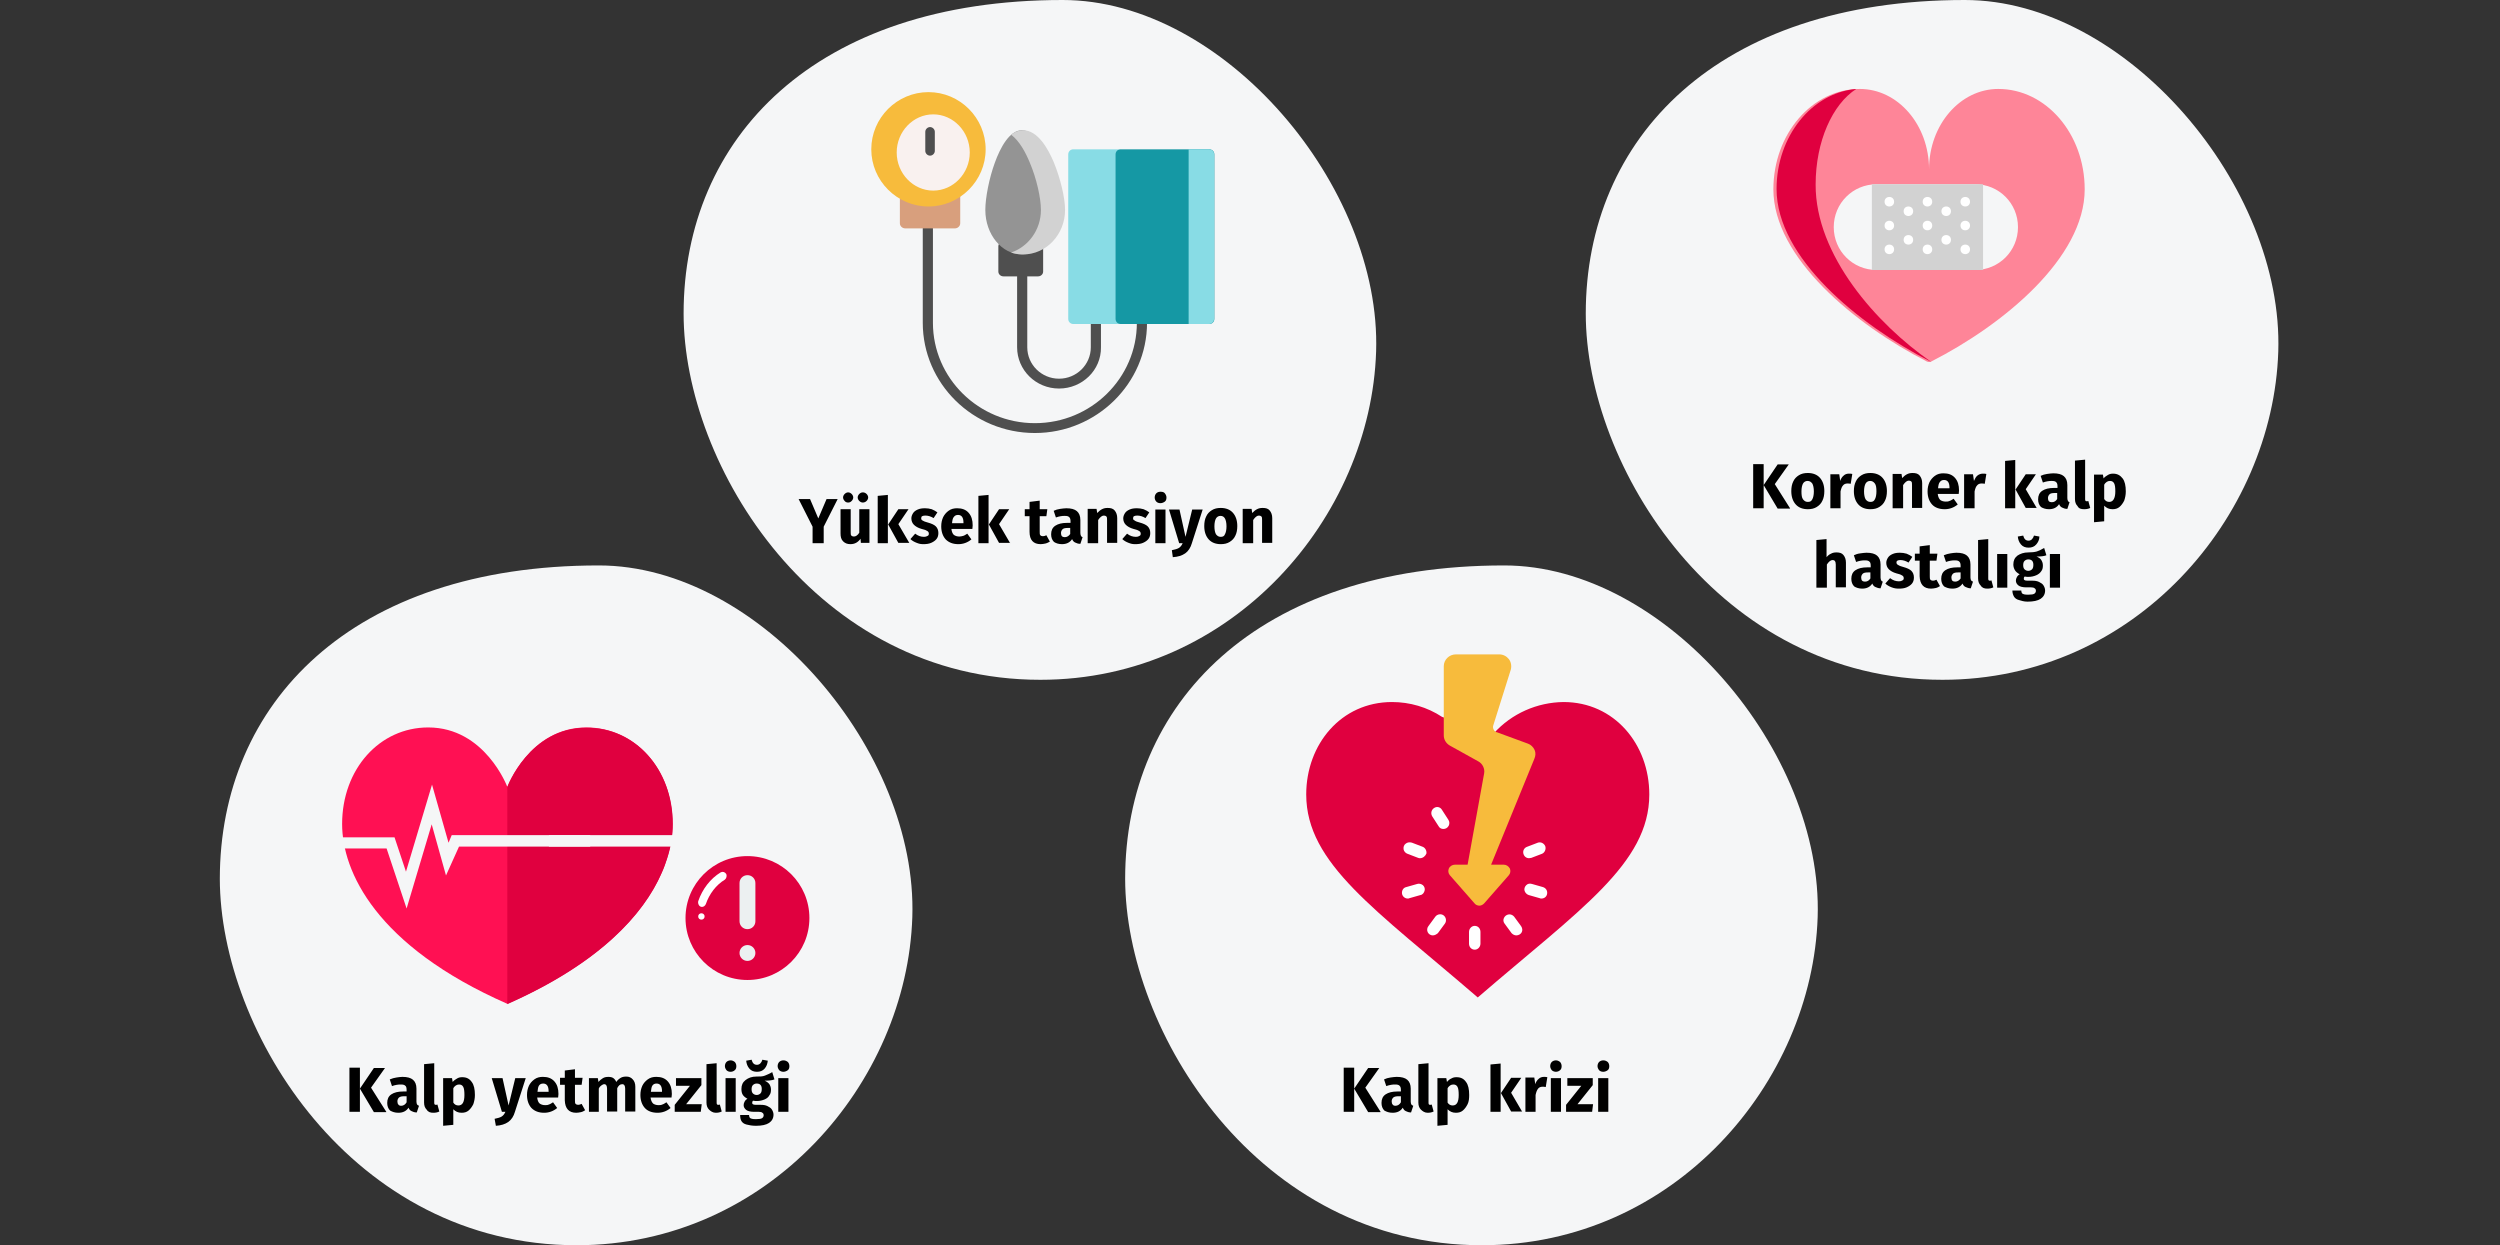 <?xml version="1.0" encoding="UTF-8"?>
<svg xmlns="http://www.w3.org/2000/svg" xmlns:xlink="http://www.w3.org/1999/xlink" version="1.1" id="Ebene_1" x="0px" y="0px" viewBox="0 0 787 392" style="enable-background:new 0 0 787 392;" xml:space="preserve">
<rect x="0" y="0" width="787" height="392" fill="#333333" stroke="none"/>
<style type="text/css">
	.st0{fill:none;}
	.st1{fill:#F5F6F7;}
	.st2{fill:#FF1053;}
	.st3{fill:#E0003F;}
	.st4{fill:#FFFFFF;}
	.st5{fill:#ECF0F1;}
	.st6{fill:#F7BB3C;}
	.st7{fill:#4F4F4F;}
	.st8{fill:#D89F7D;}
	.st9{fill:#949494;}
	.st10{fill:#D2D2D2;}
	.st11{fill:#88DCE5;}
	.st12{fill:#1598A4;}
	.st13{fill:#F9F1EF;}
	.st14{fill:#FE8598;}
</style>
<rect id="Rectangle" x="0.2" class="st0" width="786" height="392"></rect>
<g>
	<g>
		<path id="Oval-Copy-27_00000121959985385061887370000006132019432852772511_" class="st1" d="M181.5,392    c60.7,0,104-51.3,105.7-103.3c1.7-51.9-47.8-110.7-98.7-110.7c-78,0-119.3,43.5-119.3,98.7C69.3,324.7,110.9,392,181.5,392z"></path>
		<g id="medical-insurance" transform="translate(27.5, 51)">
			<path id="Path_00000174576027829392444020000009530770363585003177_" class="st2" d="M157.1,178c-17.9,0-24.9,18.7-24.9,18.7     s-7-18.7-24.9-18.7c-15.3,0-27.1,13.1-27.1,30.4c0,14.9,10.6,38.4,52,56.6c41.4-18.3,52-41.7,52-56.6     C184.3,191.1,172.4,178,157.1,178z"></path>
			<path id="Path_00000042014525179405063730000011801183768713993114_" class="st3" d="M184.3,208.4c0,3.3-0.5,7-1.8,10.9     c-0.5,1.5-1,3-1.7,4.5c-5.7,13.1-19.6,28.5-48.6,41.3v-68.3c0,0,6.9-18.7,24.9-18.7C172.4,178,184.3,191.1,184.3,208.4z"></path>
			<polygon id="Path_00000057843534542455090300000011860847764623830972_" class="st1" points="100.5,235 94.2,216.1 69.3,216.1      69.3,212.6 96.7,212.6 100.3,223.4 108.5,196 113.7,214.3 114.7,211.9 158.3,211.9 158.3,215.5 117,215.5 112.9,224.6      108.4,208.5    "></polygon>
			<polygon id="Path_00000011711245772774317160000018106918234922884264_" class="st1" points="203.1,235 209.4,216.1 218.9,216.1      217.8,211.9 206.8,212.6 203.2,223.4 195,196 189.8,214.3 188.8,211.9 145.3,211.9 145.3,215.5 186.5,215.5 190.6,224.6      195.1,208.5    "></polygon>
		</g>
		<g id="Group-51_00000174578959502040944810000012823481023478933655_" transform="translate(146.5, 91.5)">
			<circle id="Oval_00000096771598747194936300000006995756024217772203_" class="st3" cx="88.8" cy="197.5" r="19.5"></circle>
			<path id="Shape_00000158000009297156459850000013120104445353063080_" class="st4" d="M74.5,194c-0.4,0-0.8-0.2-1-0.6     c-0.2-0.3-0.3-0.8-0.2-1.2c1.3-3.8,3.8-7.1,7.1-9.1c0.6-0.3,1.3-0.1,1.7,0.5c0.3,0.6,0.1,1.4-0.4,1.8c-2.8,1.7-4.9,4.5-6,7.7     C75.5,193.6,75,194,74.5,194L74.5,194z"></path>
			<circle id="Oval_00000012457388383214347380000007339624980712201603_" class="st5" cx="88.8" cy="208.5" r="2.5"></circle>
			<path id="Rectangle-path_00000036956499427096926460000011412257126222218161_" class="st5" d="M88.8,184L88.8,184     c1.4,0,2.5,1.1,2.5,2.5v12c0,1.4-1.1,2.5-2.5,2.5l0,0c-1.4,0-2.5-1.1-2.5-2.5v-12C86.3,185.1,87.4,184,88.8,184z"></path>
			<circle id="Oval_00000132779459048548688650000010905717873278304422_" class="st4" cx="74.3" cy="197" r="1"></circle>
		</g>
		<path id="Kalpyetmezliği" d="M113.3,350v-13.9H110V350H113.3z M121.6,350l-4.8-7.6l4.4-6.2h-3.5l-4.4,6.5l4.4,7.4H121.6z     M125.4,350.3c1.4,0,2.5-0.5,3.2-1.6c0.2,0.5,0.5,0.9,1,1.1c0.4,0.2,0.9,0.4,1.6,0.4l0,0l0.7-2.1c-0.3-0.1-0.4-0.2-0.6-0.4    c-0.1-0.2-0.2-0.5-0.2-0.9l0,0v-4.1c0-1.3-0.4-2.2-1.1-2.8c-0.7-0.6-1.8-0.9-3.3-0.9c-0.6,0-1.2,0.1-1.9,0.2    c-0.7,0.1-1.4,0.3-2.1,0.6l0,0l0.7,2.1c0.5-0.2,1-0.3,1.5-0.4c0.5-0.1,0.9-0.1,1.3-0.1c0.7,0,1.1,0.1,1.4,0.4    c0.3,0.2,0.4,0.7,0.4,1.3l0,0v0.5h-1.1c-1.6,0-2.8,0.3-3.7,0.9c-0.9,0.6-1.3,1.5-1.3,2.7c0,1,0.3,1.8,0.9,2.4    C123.5,350,124.3,350.3,125.4,350.3z M126.3,348.1c-0.4,0-0.7-0.1-0.9-0.4c-0.2-0.2-0.3-0.6-0.3-1c0-0.5,0.2-0.9,0.5-1.2    c0.4-0.3,0.9-0.4,1.6-0.4l0,0h0.8v1.9C127.6,347.7,127,348.1,126.3,348.1z M136.4,350.3c0.7,0,1.3-0.1,1.9-0.4l0,0l-0.6-2.2    c-0.2,0.1-0.3,0.1-0.5,0.1c-0.4,0-0.5-0.2-0.5-0.7l0,0v-12.4l-3.2,0.3v12.1c0,1,0.3,1.7,0.8,2.2    C134.8,350.1,135.5,350.3,136.4,350.3z M139.5,354.4l3.2-0.3v-4.9c0.7,0.7,1.5,1.1,2.6,1.1c0.9,0,1.6-0.2,2.2-0.7    c0.6-0.5,1.1-1.2,1.5-2c0.3-0.9,0.5-1.8,0.5-2.9c0-1.8-0.3-3.2-1-4.1c-0.7-1-1.6-1.5-3-1.5c-0.6,0-1.1,0.1-1.6,0.4s-1,0.6-1.4,1.1    l0,0l-0.2-1.2h-2.8V354.4z M144.3,348c-0.7,0-1.2-0.3-1.6-0.9l0,0v-4.5c0.2-0.4,0.5-0.7,0.8-0.9c0.3-0.2,0.7-0.3,1-0.3    c0.6,0,1,0.2,1.3,0.7c0.3,0.5,0.4,1.4,0.4,2.6C146.2,346.9,145.6,348,144.3,348z M156.1,354.4c1.6-0.1,2.9-0.5,3.9-1.2    s1.7-1.8,2.1-3.2l0,0l3.4-10.6h-3.3l-2.1,8.6l-1.9-8.6h-3.4l3.2,10.6h1.1c-0.3,0.7-0.7,1.2-1.2,1.5c-0.5,0.3-1.2,0.5-2.2,0.7l0,0    L156.1,354.4z M171.3,350.3c1.5,0,2.9-0.5,4.1-1.5l0,0l-1.3-1.8c-0.5,0.3-0.9,0.6-1.3,0.7c-0.4,0.2-0.8,0.2-1.2,0.2    c-0.7,0-1.3-0.2-1.7-0.5s-0.7-1-0.8-1.9l0,0h6.6c0-0.3,0.1-0.7,0.1-1.1c0-1.7-0.4-3-1.3-4c-0.9-1-2.1-1.4-3.6-1.4    c-1,0-1.9,0.2-2.7,0.8s-1.3,1.2-1.7,2c-0.4,0.9-0.6,1.8-0.6,2.9c0,1.7,0.5,3.1,1.4,4.1C168.3,349.8,169.6,350.3,171.3,350.3z     M172.7,343.7h-3.5c0.1-0.9,0.2-1.6,0.5-2c0.3-0.4,0.7-0.6,1.3-0.6c1.1,0,1.7,0.8,1.7,2.4l0,0V343.7z M181.4,350.3    c0.5,0,1-0.1,1.5-0.2s1-0.4,1.3-0.6l0,0l-1.1-2c-0.4,0.2-0.8,0.3-1.1,0.3c-0.3,0-0.6-0.1-0.8-0.3c-0.2-0.2-0.2-0.6-0.2-1.1l0,0    v-4.9h2.1l0.3-2.2h-2.4v-2.7l-3.2,0.4v2.3h-1.5v2.2h1.5v4.9C177.9,349,179.1,350.3,181.4,350.3z M188.5,350v-7.3    c0.2-0.5,0.5-0.8,0.8-1c0.3-0.2,0.6-0.4,0.9-0.4c0.6,0,0.9,0.5,0.9,1.4l0,0v7.2h3.2v-7.3c0.2-0.5,0.5-0.8,0.7-1    c0.3-0.2,0.5-0.3,0.9-0.3c0.6,0,0.9,0.5,0.9,1.4l0,0v7.2h3.2v-7.8c0-1-0.3-1.8-0.8-2.3c-0.5-0.6-1.2-0.9-2-0.9    c-0.7,0-1.3,0.1-1.8,0.4c-0.5,0.3-1,0.7-1.4,1.3c-0.2-0.5-0.5-0.9-0.9-1.2c-0.4-0.3-1-0.4-1.6-0.4c-0.6,0-1.2,0.1-1.7,0.4    s-1,0.7-1.4,1.2l0,0l-0.2-1.2h-2.8V350H188.5z M207,350.3c1.5,0,2.9-0.5,4.1-1.5l0,0l-1.3-1.8c-0.5,0.3-0.9,0.6-1.3,0.7    c-0.4,0.2-0.8,0.2-1.2,0.2c-0.7,0-1.3-0.2-1.7-0.5c-0.4-0.4-0.7-1-0.8-1.9l0,0h6.6c0-0.3,0.1-0.7,0.1-1.1c0-1.7-0.4-3-1.3-4    c-0.9-1-2.1-1.4-3.6-1.4c-1,0-1.9,0.2-2.7,0.8s-1.3,1.2-1.7,2c-0.4,0.9-0.6,1.8-0.6,2.9c0,1.7,0.5,3.1,1.4,4.1    C203.9,349.8,205.3,350.3,207,350.3z M208.4,343.7h-3.5c0.1-0.9,0.2-1.6,0.5-2c0.3-0.4,0.7-0.6,1.3-0.6c1.1,0,1.7,0.8,1.7,2.4l0,0    V343.7z M220.6,350l0.3-2.4H216l4.8-6v-2.2h-8v2.4h4.4l-4.8,6v2.2H220.6z M225.3,350.3c0.7,0,1.3-0.1,1.9-0.4l0,0l-0.6-2.2    c-0.2,0.1-0.3,0.1-0.5,0.1c-0.4,0-0.5-0.2-0.5-0.7l0,0v-12.4l-3.2,0.3v12.1c0,1,0.3,1.7,0.8,2.2S224.4,350.3,225.3,350.3z     M230,337.4c0.5,0,1-0.2,1.3-0.5c0.4-0.3,0.5-0.8,0.5-1.3c0-0.5-0.2-1-0.5-1.3c-0.4-0.3-0.8-0.5-1.3-0.5c-0.5,0-1,0.2-1.3,0.5    c-0.3,0.3-0.5,0.8-0.5,1.3c0,0.5,0.2,0.9,0.5,1.3C229,337.2,229.4,337.4,230,337.4z M231.6,350v-10.6h-3.2V350H231.6z     M238.3,337.4c1,0,1.8-0.3,2.4-1s0.9-1.5,1-2.5l0,0l-1.7-0.3c-0.3,1-0.9,1.6-1.7,1.6c-0.9,0-1.4-0.5-1.7-1.6l0,0l-1.7,0.3    c0.1,1,0.4,1.8,1,2.5S237.3,337.4,238.3,337.4z M238,354.4c1.8,0,3.2-0.3,4.1-0.9s1.4-1.5,1.4-2.6c0-0.6-0.2-1.1-0.5-1.6    c-0.3-0.5-0.8-0.8-1.4-1.1c-0.6-0.3-1.3-0.4-2.1-0.4l0,0h-1.6c-0.5,0-0.8-0.1-0.9-0.2c-0.2-0.1-0.2-0.3-0.2-0.5    c0-0.1,0-0.2,0.1-0.4c0.1-0.1,0.1-0.2,0.2-0.2c0.4,0.1,0.8,0.1,1.2,0.1c0.9,0,1.7-0.2,2.4-0.5c0.7-0.3,1.2-0.7,1.5-1.3    c0.4-0.5,0.5-1.1,0.5-1.8c0-0.7-0.2-1.2-0.5-1.7c-0.3-0.4-0.8-0.8-1.5-1.1c1.3,0,2.4-0.1,3.1-0.4l0,0l-0.7-2.3    c-0.8,0.5-1.6,0.8-2.3,1.1s-1.6,0.3-2.7,0.3c-1.4,0-2.5,0.4-3.4,1.1s-1.3,1.6-1.3,2.8c0,0.7,0.1,1.3,0.4,1.8    c0.3,0.5,0.8,0.9,1.5,1.3c-0.4,0.2-0.7,0.5-0.9,0.9c-0.2,0.4-0.3,0.7-0.3,1.1c0,0.6,0.3,1.1,0.8,1.5c0.5,0.4,1.4,0.6,2.5,0.6l0,0    h1.5c0.5,0,0.9,0.1,1.1,0.3c0.3,0.2,0.4,0.4,0.4,0.8c0,0.4-0.2,0.7-0.5,0.9s-0.9,0.3-1.8,0.3c-0.6,0-1.1,0-1.4-0.1    c-0.3-0.1-0.6-0.2-0.7-0.4c-0.1-0.2-0.2-0.4-0.2-0.8l0,0h-2.8c0,0.7,0.1,1.4,0.4,1.9c0.3,0.5,0.8,0.9,1.6,1.1    S236.7,354.4,238,354.4z M238.2,344.7c-0.5,0-0.9-0.2-1.2-0.5c-0.3-0.3-0.4-0.8-0.4-1.3c0-0.5,0.1-1,0.4-1.3    c0.3-0.3,0.7-0.5,1.2-0.5c1.1,0,1.6,0.6,1.6,1.7c0,0.6-0.1,1.1-0.4,1.4S238.7,344.7,238.2,344.7z M246.6,337.4    c0.5,0,1-0.2,1.4-0.5c0.4-0.3,0.5-0.8,0.5-1.3c0-0.5-0.2-1-0.5-1.3c-0.4-0.3-0.8-0.5-1.4-0.5c-0.5,0-1,0.2-1.3,0.5    c-0.3,0.3-0.5,0.8-0.5,1.3c0,0.5,0.2,0.9,0.5,1.3C245.6,337.2,246.1,337.4,246.6,337.4z M248.2,350v-10.6h-3.2V350H248.2z"></path>
	</g>
	<g>
		<path id="Oval-Copy-27" class="st1" d="M466.5,392c60.7,0,104-51.3,105.7-103.3S524.4,178,473.5,178c-78,0-119.3,43.5-119.3,98.7    C354.3,324.7,395.9,392,466.5,392z"></path>
		<g id="heart-attack" transform="translate(342, 28)">
			<path id="Shape" class="st3" d="M128.3,202.8c5.6-6.2,13.6-9.7,21.9-9.8c16,0,27,13.3,27,29.1c0,21.8-22,36.3-54,63.9     c-32-27.6-54-42.1-54-63.9c0-15.8,11-29.1,27-29.1c5.6,0,11.1,1.6,15.8,4.7L128.3,202.8z"></path>
			<path id="Shape_00000181786517163043891570000013244372477279282102_" class="st6" d="M141,210.9l-13.6,33.3h4     c0.8,0,1.5,0.5,1.9,1.2c0.3,0.7,0.2,1.5-0.3,2.1l-7.8,8.9c-0.4,0.4-0.9,0.7-1.5,0.7s-1.2-0.3-1.5-0.7l-7.8-8.9     c-0.5-0.6-0.6-1.4-0.3-2.1c0.3-0.7,1.1-1.2,1.9-1.2h4l5.2-28.7c0.3-1.5-0.5-3.1-1.8-3.8l-9-5c-1.2-0.7-1.9-1.9-1.9-3.2v-21.8     c0-2,1.7-3.7,3.8-3.7h13.7c1.2,0,2.3,0.6,3,1.5c0.7,0.9,0.9,2.2,0.6,3.3l-5.5,17.5c-0.3,0.8,0.1,1.7,0.8,2.1     c0.1,0.1,0.2,0.1,0.3,0.1l9.8,3.6c0.9,0.3,1.7,1.1,2.1,2S141.4,210,141,210.9z"></path>
			<g id="Group" transform="translate(30.047, 48.162)">
				<path id="Shape_00000132799761016302394310000012159464103909247634_" class="st4" d="M92.2,222.8c-1,0-1.8-0.8-1.8-1.9v-3.7      c0-1,0.8-1.9,1.8-1.9c1,0,1.8,0.8,1.8,1.9v3.7C94,221.9,93.2,222.8,92.2,222.8z"></path>
				<path id="Shape_00000154403442792431577820000006733666468543792776_" class="st4" d="M79,218.3c-0.7,0-1.3-0.4-1.6-1      c-0.3-0.6-0.2-1.4,0.2-1.9l2.2-3c0.6-0.8,1.8-1,2.6-0.4c0.8,0.6,1,1.8,0.4,2.6l-2.2,3C80.1,218,79.6,218.3,79,218.3L79,218.3z"></path>
				<path id="Shape_00000154418322020329081400000016853732932051165329_" class="st4" d="M71.1,206.7c-0.9,0-1.7-0.7-1.8-1.6      c-0.1-0.9,0.4-1.8,1.3-2l3.5-1c0.6-0.2,1.3,0,1.8,0.4c0.5,0.5,0.7,1.1,0.5,1.8c-0.2,0.6-0.6,1.2-1.3,1.3l-3.5,1      C71.4,206.7,71.3,206.7,71.1,206.7z"></path>
				<path id="Shape_00000086649772057516871840000015876791433143554709_" class="st4" d="M75,194c-0.2,0-0.4,0-0.6-0.1l-3.4-1.3      c-0.6-0.2-1.1-0.8-1.2-1.4c-0.1-0.7,0.1-1.4,0.7-1.8c0.5-0.4,1.2-0.5,1.9-0.3l3.4,1.3c0.8,0.3,1.3,1.2,1.2,2.1      C76.7,193.3,75.9,194,75,194L75,194z"></path>
				<path id="Shape_00000130639332887154445000000010267539685247459457_" class="st4" d="M82.3,184.8c-0.6,0-1.2-0.3-1.5-0.9      l-2-3.1c-0.5-0.9-0.3-2,0.6-2.6c0.9-0.6,2-0.3,2.5,0.6l2,3.1c0.4,0.6,0.4,1.3,0.1,1.9C83.6,184.5,83,184.8,82.3,184.8      L82.3,184.8z"></path>
				<path id="Shape_00000013902480160464614460000016508991522254261904_" class="st4" d="M105.3,218.3c-0.6,0-1.1-0.3-1.5-0.7      l-2.2-3c-0.4-0.5-0.5-1.2-0.2-1.8c0.3-0.6,0.8-1,1.5-1.1c0.6-0.1,1.3,0.2,1.7,0.7l2.2,3c0.4,0.6,0.5,1.3,0.2,1.9      C106.7,217.9,106,218.3,105.3,218.3z"></path>
				<path id="Shape_00000162316166677262326800000000779521916630274968_" class="st4" d="M113.2,206.7c-0.2,0-0.3,0-0.5-0.1l-3.5-1      c-0.6-0.2-1.1-0.7-1.3-1.3c-0.2-0.6,0-1.3,0.5-1.8s1.1-0.6,1.8-0.4l3.5,1c0.9,0.3,1.4,1.1,1.3,2      C114.9,206.1,114.1,206.7,113.2,206.7z"></path>
				<path id="Shape_00000008850975079890515260000002167598343749859237_" class="st4" d="M109.3,194c-0.9,0-1.6-0.6-1.8-1.5      c-0.2-0.9,0.3-1.8,1.2-2.1l3.4-1.3c0.9-0.3,1.9,0.2,2.3,1.1c0.3,0.9-0.1,2-1,2.4l-3.4,1.3C109.7,193.9,109.5,194,109.3,194      L109.3,194z"></path>
			</g>
		</g>
		<path id="Kalpkrizi" d="M426.3,350v-13.9H423V350H426.3z M434.6,350l-4.8-7.6l4.4-6.2h-3.5l-4.4,6.5l4.4,7.4H434.6z M438.4,350.3    c1.4,0,2.5-0.5,3.2-1.6c0.2,0.5,0.5,0.9,1,1.1c0.4,0.2,0.9,0.4,1.6,0.4l0,0l0.7-2.1c-0.3-0.1-0.4-0.2-0.6-0.4    c-0.1-0.2-0.2-0.5-0.2-0.9l0,0v-4.1c0-1.3-0.4-2.2-1.1-2.8c-0.7-0.6-1.8-0.9-3.3-0.9c-0.6,0-1.2,0.1-2,0.2c-0.7,0.1-1.4,0.3-2,0.6    l0,0l0.7,2.1c0.5-0.2,1-0.3,1.5-0.4c0.5-0.1,0.9-0.1,1.3-0.1c0.7,0,1.1,0.1,1.4,0.4s0.4,0.7,0.4,1.3l0,0v0.5h-1.1    c-1.6,0-2.8,0.3-3.7,0.9c-0.9,0.6-1.3,1.5-1.3,2.7c0,1,0.3,1.8,0.9,2.4C436.5,350,437.3,350.3,438.4,350.3z M439.3,348.1    c-0.4,0-0.7-0.1-0.9-0.4c-0.2-0.2-0.3-0.6-0.3-1c0-0.5,0.2-0.9,0.5-1.2c0.4-0.3,0.9-0.4,1.6-0.4l0,0h0.8v1.9    C440.6,347.7,440,348.1,439.3,348.1z M449.4,350.3c0.7,0,1.3-0.1,1.9-0.4l0,0l-0.6-2.2c-0.2,0.1-0.3,0.1-0.5,0.1    c-0.4,0-0.5-0.2-0.5-0.7l0,0v-12.4l-3.2,0.3v12.1c0,1,0.3,1.7,0.8,2.2S448.5,350.3,449.4,350.3z M452.5,354.4l3.2-0.3v-4.9    c0.7,0.7,1.5,1.1,2.6,1.1c0.9,0,1.6-0.2,2.2-0.7c0.6-0.5,1.1-1.2,1.5-2s0.5-1.8,0.5-2.9c0-1.8-0.3-3.2-1-4.1c-0.7-1-1.6-1.5-3-1.5    c-0.6,0-1.1,0.1-1.6,0.4c-0.5,0.2-1,0.6-1.4,1.1l0,0l-0.2-1.2h-2.8V354.4z M457.3,348c-0.7,0-1.2-0.3-1.6-0.9l0,0v-4.5    c0.2-0.4,0.5-0.7,0.8-0.9c0.3-0.2,0.6-0.3,1-0.3c0.6,0,1,0.2,1.3,0.7s0.4,1.4,0.4,2.6C459.2,346.9,458.6,348,457.3,348z     M472.4,350v-15.2l-3.2,0.3V350H472.4z M479.2,350l-3.5-6l3.2-4.7h-3.2l-3.2,4.8l3.2,5.8H479.2z M483.4,350v-5.3    c0.2-0.9,0.4-1.5,0.8-2c0.3-0.4,0.8-0.6,1.4-0.6c0.2,0,0.6,0,1,0.1l0,0l0.5-3.1c-0.3-0.1-0.7-0.1-1.1-0.1c-0.6,0-1.2,0.2-1.6,0.6    c-0.5,0.4-0.9,1-1.1,1.7l0,0l-0.3-2.1h-2.8V350H483.4z M489.8,337.4c0.5,0,1-0.2,1.3-0.5c0.4-0.3,0.5-0.8,0.5-1.3    c0-0.5-0.2-1-0.5-1.3c-0.4-0.3-0.8-0.5-1.3-0.5c-0.5,0-1,0.2-1.3,0.5c-0.3,0.3-0.5,0.8-0.5,1.3c0,0.5,0.2,0.9,0.5,1.3    C488.8,337.2,489.3,337.4,489.8,337.4z M491.4,350v-10.6h-3.2V350H491.4z M501.2,350l0.3-2.4h-4.9l4.8-6v-2.2h-8v2.4h4.4l-4.8,6    v2.2H501.2z M504.7,337.4c0.5,0,1-0.2,1.4-0.5c0.4-0.3,0.5-0.8,0.5-1.3c0-0.5-0.2-1-0.5-1.3c-0.4-0.3-0.8-0.5-1.4-0.5    c-0.5,0-1,0.2-1.3,0.5c-0.3,0.3-0.5,0.8-0.5,1.3c0,0.5,0.2,0.9,0.5,1.3C503.7,337.2,504.1,337.4,504.7,337.4z M506.3,350v-10.6    h-3.2V350H506.3z"></path>
	</g>
</g>
<g>
	<g>
		<path id="Oval-Copy-27_00000142136303313318502550000005509624533991777212_" class="st1" d="M327.5,214    c60.7,0,104-51.3,105.7-103.3C434.9,58.8,385.4,0,334.5,0c-78,0-119.3,43.5-119.3,98.7C215.2,146.7,256.9,214,327.5,214z"></path>
		<g id="blood-pressure-gauge" transform="translate(204.981, 207)">
			<g id="Group_00000031890113720595243870000002865196639789775765_" transform="translate(16.205, 41.112)">
				<path id="Path_00000056429882033903952160000018204642337958981774_" class="st7" d="M104.6-111.8c-19.5,0-35.3-15.6-35.3-34.7      v-29.9c0-0.9,0.7-1.6,1.6-1.6s1.6,0.7,1.6,1.6v29.9c0,17.4,14.4,31.6,32.1,31.6c17.7,0,32.1-14.2,32.1-31.6v-2.8      c0-0.9,0.7-1.6,1.6-1.6s1.6,0.7,1.6,1.6v2.8C139.9-127.4,124-111.8,104.6-111.8z"></path>
				<path id="Path_00000132055148074065673730000003582394601565472404_" class="st7" d="M112.2-125.8c-7.3,0-13.2-5.8-13.2-13v-24      c0-0.9,0.7-1.6,1.6-1.6c0.9,0,1.6,0.7,1.6,1.6v24c0,5.5,4.5,9.9,10,9.9c5.5,0,10-4.4,10-9.9v-10.5c0-0.9,0.7-1.6,1.6-1.6      c0.9,0,1.6,0.7,1.6,1.6v10.5C125.5-131.6,119.5-125.8,112.2-125.8z"></path>
			</g>
			<path id="Path_00000125590662754059436260000015144130465866145681_" class="st8" d="M96.5-146.8c-0.5-0.3-1.1-0.3-1.6-0.1     c-2.2,1-4.6,1.5-7.1,1.5c-2.5,0-4.8-0.5-7.1-1.5c-0.5-0.2-1.1-0.2-1.6,0.1c-0.5,0.3-0.8,0.8-0.8,1.3v8.8c0,0.9,0.8,1.6,1.7,1.6     h15.6c0.9,0,1.7-0.7,1.7-1.6v-8.8C97.3-146,97-146.5,96.5-146.8z"></path>
			<path id="Path_00000027582192741172473940000003330250753797851805_" class="st6" d="M87.3-178c-9.9,0-18,8.1-18,18     c0,9.9,8.1,18,18,18c9.9,0,18-8.1,18-18S97.2-178,87.3-178z"></path>
			<path id="Path_00000035512102215754878420000008208212050295804600_" class="st7" d="M122.4-130.8c-0.5-0.3-1.1-0.2-1.6,0.1     c-1.4,0.9-2.9,1.4-4.5,1.4c-1.6,0-3.2-0.5-4.6-1.4c-0.5-0.3-1.1-0.4-1.6-0.1c-0.5,0.3-0.8,0.8-0.8,1.3v8c0,0.8,0.7,1.5,1.6,1.5     h10.9c0.9,0,1.6-0.7,1.6-1.5v-7.9C123.3-130,122.9-130.5,122.4-130.8z"></path>
			<path id="Path_00000150786853731451313240000015751436839379963056_" class="st9" d="M125.2-155.8c-1.7-4.6-4.5-10.2-8.5-10.2     c-3.9,0-6.8,5.5-8.5,10.2c-1.8,4.9-3,11.1-3,14.9c0,7.7,5.2,14,11.5,14s11.5-6.3,11.5-14C128.3-144.8,127-150.9,125.2-155.8z"></path>
			<path id="Path_00000006709545233448856230000009111536961042389893_" class="st10" d="M126.8-155.8c-1.9-4.6-5.2-10.2-9.7-10.2     c-1.4,0-2.6,0.5-3.8,1.4c2.6,1.9,4.6,5.6,5.9,8.8c2.1,4.9,3.5,11.1,3.5,14.9c0,6.3-4,11.6-9.4,13.4c1.2,0.4,2.5,0.6,3.8,0.6     c7.3,0,13.2-6.3,13.2-14C130.3-144.8,128.8-150.9,126.8-155.8z"></path>
			<path id="Path_00000114769577702674453960000012918374207478621578_" class="st11" d="M146.7-160h-13.8c-0.9,0-1.6,0.7-1.6,1.6     v51.8c0,0.9,0.7,1.6,1.6,1.6h13.8c0.9,0,1.6-0.7,1.6-1.6v-51.8C148.3-159.3,147.5-160,146.7-160z"></path>
			<path id="Path_00000163776576390535481020000008330985312427033009_" class="st12" d="M175.7-160h-27.9c-0.9,0-1.6,0.7-1.6,1.6     v51.8c0,0.9,0.7,1.6,1.6,1.6h27.9c0.9,0,1.6-0.7,1.6-1.6v-51.8C177.3-159.3,176.6-160,175.7-160z"></path>
			<path id="Path_00000067951272687381586130000014572046507552283270_" class="st11" d="M175.6-160h-6.4v55h6.4     c0.9,0,1.6-0.7,1.6-1.6v-51.8C177.3-159.3,176.5-160,175.6-160z"></path>
			<path id="Path_00000060717520370593608330000013456362569241333381_" class="st13" d="M88.8-171c-6.3,0-11.5,5.4-11.5,12     c0,6.6,5.2,12,11.5,12s11.5-5.4,11.5-12C100.3-165.6,95.1-171,88.8-171z"></path>
			<path id="Path_00000008128810786733489840000008878359793861505214_" class="st7" d="M87.8-158c-0.8,0-1.5-0.7-1.5-1.5v-6     c0-0.8,0.7-1.5,1.5-1.5c0.8,0,1.5,0.7,1.5,1.5v6C89.3-158.7,88.6-158,87.8-158z"></path>
		</g>
		<path id="Yüksektansiyon" d="M259.3,171v-5.2l4.4-8.7h-3.5l-2.6,6.1l-2.6-6.1h-3.6l4.4,8.7v5.2H259.3z M267,158.2    c0.5,0,0.8-0.2,1.1-0.5s0.5-0.7,0.5-1.1s-0.2-0.8-0.5-1.1s-0.7-0.5-1.1-0.5s-0.8,0.2-1.1,0.5c-0.3,0.3-0.5,0.7-0.5,1.1    s0.2,0.8,0.5,1.1C266.1,158,266.5,158.2,267,158.2z M271.6,158.2c0.5,0,0.9-0.2,1.2-0.5s0.5-0.7,0.5-1.1s-0.2-0.8-0.5-1.1    s-0.7-0.5-1.2-0.5c-0.4,0-0.8,0.2-1.1,0.5c-0.3,0.3-0.5,0.7-0.5,1.1s0.2,0.8,0.5,1.1C270.8,158,271.2,158.2,271.6,158.2z     M267.7,171.3c1.4,0,2.4-0.6,3.2-1.7l0,0l0.1,1.3h2.7v-10.6h-3.2v7.4c-0.5,0.8-1.1,1.2-1.7,1.2c-0.3,0-0.6-0.1-0.8-0.3    c-0.2-0.2-0.2-0.6-0.2-1.1l0,0v-7.2h-3.2v7.6c0,1.1,0.2,1.9,0.8,2.5S266.7,171.3,267.7,171.3z M279.5,171v-15.2l-3.2,0.3V171    H279.5z M286.3,171l-3.5-6l3.2-4.7h-3.2l-3.2,4.8l3.2,5.8H286.3z M290.7,171.3c0.9,0,1.7-0.1,2.4-0.4s1.3-0.7,1.7-1.2    s0.6-1.1,0.6-1.9c0-0.9-0.3-1.6-0.8-2.1s-1.4-0.9-2.5-1.2c-0.6-0.2-1.1-0.3-1.4-0.5c-0.3-0.1-0.5-0.3-0.6-0.4s-0.1-0.3-0.1-0.5    c0-0.3,0.1-0.5,0.3-0.6c0.2-0.1,0.5-0.2,1-0.2c0.9,0,1.8,0.3,2.6,0.8l0,0l1.2-1.8c-0.5-0.4-1.1-0.7-1.8-1    c-0.7-0.2-1.4-0.3-2.1-0.3c-0.9,0-1.6,0.1-2.3,0.4c-0.7,0.3-1.2,0.7-1.5,1.2s-0.5,1-0.5,1.6c0,0.8,0.3,1.5,0.8,2    c0.5,0.5,1.3,1,2.4,1.3c0.7,0.2,1.2,0.3,1.5,0.5c0.3,0.1,0.5,0.3,0.6,0.4c0.1,0.1,0.2,0.3,0.2,0.6c0,0.3-0.1,0.6-0.4,0.7    c-0.3,0.2-0.7,0.3-1.1,0.3c-1,0-1.9-0.3-2.8-1l0,0l-1.5,1.7c0.5,0.5,1.2,0.9,2,1.2S289.8,171.3,290.7,171.3z M301.7,171.3    c1.5,0,2.9-0.5,4.1-1.5l0,0l-1.3-1.8c-0.5,0.3-0.9,0.6-1.3,0.7s-0.8,0.2-1.2,0.2c-0.7,0-1.3-0.2-1.7-0.5s-0.7-1-0.8-1.9l0,0h6.6    c0-0.3,0.1-0.7,0.1-1.1c0-1.7-0.4-3-1.3-4c-0.9-1-2.1-1.4-3.6-1.4c-1,0-1.9,0.2-2.7,0.8c-0.7,0.5-1.3,1.2-1.7,2    c-0.4,0.9-0.6,1.8-0.6,2.9c0,1.7,0.5,3.1,1.4,4.1C298.7,170.8,300,171.3,301.7,171.3z M303.2,164.7h-3.5c0.1-0.9,0.2-1.6,0.6-2    c0.3-0.4,0.7-0.6,1.3-0.6c1.1,0,1.7,0.8,1.7,2.4l0,0V164.7z M311.2,171v-15.2l-3.2,0.3V171H311.2z M318,171l-3.5-6l3.2-4.7h-3.2    l-3.2,4.8l3.2,5.8H318z M327.6,171.3c0.5,0,1-0.1,1.5-0.2s1-0.4,1.4-0.6l0,0l-1.1-2c-0.4,0.2-0.8,0.3-1.1,0.3    c-0.3,0-0.6-0.1-0.8-0.3c-0.2-0.2-0.2-0.6-0.2-1.1l0,0v-4.9h2.1l0.3-2.2h-2.4v-2.7l-3.2,0.4v2.3h-1.5v2.2h1.5v4.9    C324.1,170,325.3,171.3,327.6,171.3z M334.3,171.3c1.4,0,2.5-0.5,3.2-1.6c0.2,0.5,0.5,0.9,1,1.1c0.4,0.2,0.9,0.4,1.6,0.4l0,0    l0.7-2.1c-0.3-0.1-0.4-0.2-0.5-0.4c-0.1-0.2-0.2-0.5-0.2-0.9l0,0v-4.1c0-1.3-0.4-2.2-1.1-2.8c-0.7-0.6-1.8-0.9-3.3-0.9    c-0.6,0-1.2,0.1-2,0.2c-0.7,0.1-1.4,0.3-2,0.6l0,0l0.7,2.1c0.5-0.2,1-0.3,1.5-0.4c0.5-0.1,0.9-0.1,1.3-0.1c0.7,0,1.1,0.1,1.4,0.4    s0.4,0.7,0.4,1.3l0,0v0.5h-1.1c-1.6,0-2.8,0.3-3.7,0.9c-0.9,0.6-1.3,1.5-1.3,2.7c0,1,0.3,1.8,0.9,2.4    C332.4,171,333.2,171.3,334.3,171.3z M335.2,169.1c-0.4,0-0.7-0.1-0.9-0.3c-0.2-0.2-0.3-0.6-0.3-1c0-0.5,0.2-0.9,0.5-1.2    s0.9-0.4,1.6-0.4l0,0h0.8v1.9C336.5,168.7,335.9,169.1,335.2,169.1z M345.7,171v-7.3c0.6-0.9,1.2-1.4,1.8-1.4    c0.3,0,0.6,0.1,0.8,0.3c0.2,0.2,0.2,0.6,0.2,1.1l0,0v7.2h3.2v-7.8c0-1-0.3-1.8-0.8-2.4c-0.5-0.6-1.2-0.8-2.2-0.8    c-0.7,0-1.2,0.1-1.8,0.4s-1,0.7-1.5,1.2l0,0l-0.2-1.3h-2.8V171H345.7z M357.4,171.3c0.9,0,1.7-0.1,2.4-0.4s1.3-0.7,1.7-1.2    s0.6-1.1,0.6-1.9c0-0.9-0.3-1.6-0.8-2.1s-1.4-0.9-2.5-1.2c-0.6-0.2-1.1-0.3-1.4-0.5s-0.5-0.3-0.6-0.4s-0.1-0.3-0.1-0.5    c0-0.3,0.1-0.5,0.3-0.6c0.2-0.1,0.5-0.2,1-0.2c0.9,0,1.8,0.3,2.6,0.8l0,0l1.2-1.8c-0.5-0.4-1.1-0.7-1.8-1    c-0.7-0.2-1.4-0.3-2.1-0.3c-0.9,0-1.6,0.1-2.3,0.4c-0.7,0.3-1.2,0.7-1.5,1.2s-0.5,1-0.5,1.6c0,0.8,0.3,1.5,0.8,2    c0.5,0.5,1.3,1,2.4,1.3c0.7,0.2,1.2,0.3,1.5,0.5c0.3,0.1,0.5,0.3,0.6,0.4c0.1,0.1,0.2,0.3,0.2,0.6c0,0.3-0.1,0.6-0.4,0.7    c-0.3,0.2-0.6,0.3-1.1,0.3c-1,0-1.9-0.3-2.8-1l0,0l-1.5,1.7c0.5,0.5,1.2,0.9,2,1.2S356.5,171.3,357.4,171.3z M365.3,158.4    c0.5,0,1-0.2,1.4-0.5s0.5-0.8,0.5-1.3c0-0.5-0.2-0.9-0.5-1.3s-0.8-0.5-1.4-0.5s-1,0.2-1.3,0.5s-0.5,0.8-0.5,1.3    c0,0.5,0.2,1,0.5,1.3S364.7,158.4,365.3,158.4z M366.9,171v-10.6h-3.2V171H366.9z M369.2,175.4c1.6-0.1,2.9-0.5,3.9-1.2    s1.7-1.8,2.1-3.2l0,0l3.4-10.6h-3.3l-2.1,8.6l-1.9-8.6H368l3.2,10.6h1.1c-0.3,0.7-0.7,1.2-1.2,1.5c-0.5,0.3-1.2,0.5-2.2,0.7l0,0    L369.2,175.4z M384.3,171.3c1.1,0,2-0.2,2.8-0.7c0.8-0.5,1.4-1.1,1.8-2c0.4-0.8,0.6-1.8,0.6-3c0-1.8-0.5-3.2-1.4-4.2    c-0.9-1-2.2-1.5-3.8-1.5c-1.1,0-2,0.2-2.8,0.7c-0.8,0.5-1.4,1.1-1.8,2c-0.4,0.8-0.6,1.8-0.6,3c0,1.8,0.5,3.2,1.4,4.2    C381.4,170.8,382.7,171.3,384.3,171.3z M384.3,169c-0.7,0-1.1-0.3-1.5-0.8c-0.3-0.5-0.5-1.4-0.5-2.5c0-1.1,0.2-2,0.5-2.5    c0.3-0.5,0.8-0.8,1.4-0.8c0.7,0,1.1,0.3,1.4,0.8c0.3,0.5,0.5,1.4,0.5,2.5c0,1.1-0.2,2-0.5,2.5C385.4,168.8,384.9,169,384.3,169z     M394.5,171v-7.3c0.6-0.9,1.2-1.4,1.8-1.4c0.3,0,0.6,0.1,0.8,0.3c0.2,0.2,0.2,0.6,0.2,1.1l0,0v7.2h3.2v-7.8c0-1-0.3-1.8-0.8-2.4    c-0.5-0.6-1.2-0.8-2.2-0.8c-0.7,0-1.2,0.1-1.8,0.4s-1,0.7-1.5,1.2l0,0l-0.2-1.3h-2.8V171H394.5z"></path>
	</g>
	<g>
		<path id="Oval-Copy-27_00000074405709046540084530000015935640060994971782_" class="st1" d="M611.5,214    c60.7,0,104-51.3,105.7-103.3S669.4,0,618.5,0c-78,0-119.3,43.5-119.3,98.7C499.2,146.7,540.9,214,611.5,214z"></path>
		<g id="Group-51" transform="translate(488.962, 206)">
			<g id="heartbreak">
				<path id="Path" class="st14" d="M118.3-152.7c0-14,9.8-25.3,21.8-25.3c15,0,27.2,14.1,27.2,31.6c0,21.6-25.7,42.7-48.3,54.2      c-0.4,0.2-1,0.2-1.4,0c-22.6-11.6-48.3-32.7-48.3-54.2c0-17.4,12.2-31.6,27.2-31.6C108.5-178,118.3-166.7,118.3-152.7z"></path>
				<path id="Path_00000150780529330467834870000008403292502562086558_" class="st3" d="M118.8-92.2c0.1,0.1,0.3,0.2,0.5,0.2      c-0.2,0-0.4-0.1-0.6-0.2c-22.6-11.6-48.4-32.7-48.4-54.3c0-16.6,11.1-30.3,25.1-31.5c-7.5,4.8-12.8,16.5-12.8,30.1      C82.5-125.7,101.8-104,118.8-92.2z"></path>
			</g>
			<g id="Group-7" transform="translate(19, 30)">
				<path id="Rectangle-path" class="st1" d="M82.8-178h31c7.5,0,13.5,6,13.5,13.5l0,0c0,7.5-6,13.5-13.5,13.5h-31      c-7.5,0-13.5-6-13.5-13.5l0,0C69.3-172,75.3-178,82.8-178z"></path>
				<polygon id="Rectangle-path_00000170270375855229773410000010111321601504495288_" class="st10" points="81.3,-178 116.3,-178       116.3,-151 81.3,-151     "></polygon>
				<g id="Group_00000096046348639742210890000017440149581147163280_" transform="translate(16, 4)">
					<circle id="Oval" class="st4" cx="70.8" cy="-176.5" r="1.5"></circle>
					<circle id="Oval_00000160876065195116415030000000798718119494615944_" class="st4" cx="76.8" cy="-173.5" r="1.5"></circle>
					<circle id="Oval_00000104692925797362905130000015870599251909817003_" class="st4" cx="76.8" cy="-164.5" r="1.5"></circle>
					<circle id="Oval_00000165942758621707800320000013984941177269625767_" class="st4" cx="88.7" cy="-173.5" r="1.5"></circle>
					<circle id="Oval_00000169554284912589959360000009830110474638636448_" class="st4" cx="88.7" cy="-164.5" r="1.5"></circle>
					<circle id="Oval_00000107580477276124108140000001455740062135757186_" class="st4" cx="70.8" cy="-169" r="1.5"></circle>
					<circle id="Oval_00000152233526224420584630000013798194692323959967_" class="st4" cx="70.8" cy="-161.5" r="1.5"></circle>
					<circle id="Oval_00000147216128474598487790000018180378823000621981_" class="st4" cx="94.7" cy="-176.5" r="1.5"></circle>
					<circle id="Oval_00000041265315534192496090000017850530243089181878_" class="st4" cx="94.7" cy="-169" r="1.5"></circle>
					<circle id="Oval_00000043445624547084715420000005389786380685777816_" class="st4" cx="94.7" cy="-161.5" r="1.5"></circle>
					<circle id="Oval_00000096771568022548617590000010101145516341680819_" class="st4" cx="82.8" cy="-176.5" r="1.5"></circle>
					<circle id="Oval_00000109739051504815950590000011491332756280305850_" class="st4" cx="82.8" cy="-169" r="1.5"></circle>
					<circle id="Oval_00000148646971468152634090000013464156820121262270_" class="st4" cx="82.8" cy="-161.5" r="1.5"></circle>
				</g>
			</g>
		</g>
		<path id="Koronerkalphastalığı" d="M555.2,160v-13.9h-3.3V160H555.2z M563.5,160l-4.8-7.6l4.4-6.2h-3.5l-4.4,6.5l4.4,7.4H563.5    z M569.1,160.3c1.1,0,2-0.2,2.8-0.7c0.8-0.5,1.4-1.1,1.8-2c0.4-0.8,0.6-1.8,0.6-3c0-1.8-0.5-3.2-1.4-4.2c-0.9-1-2.2-1.5-3.8-1.5    c-1.1,0-2,0.2-2.8,0.7c-0.8,0.5-1.4,1.1-1.8,2c-0.4,0.8-0.6,1.8-0.6,3c0,1.8,0.5,3.2,1.4,4.2C566.2,159.8,567.5,160.3,569.1,160.3    z M569.1,158c-0.7,0-1.1-0.3-1.5-0.8s-0.5-1.4-0.5-2.5c0-1.1,0.2-2,0.5-2.5c0.3-0.5,0.8-0.8,1.4-0.8c0.7,0,1.1,0.3,1.5,0.8    c0.3,0.5,0.5,1.4,0.5,2.5c0,1.1-0.2,2-0.5,2.5C570.2,157.8,569.8,158,569.1,158z M579.4,160v-5.3c0.2-0.9,0.4-1.5,0.8-1.9    c0.3-0.4,0.8-0.6,1.4-0.6c0.2,0,0.6,0,1,0.1l0,0l0.5-3.1c-0.3-0.1-0.7-0.1-1.1-0.1c-0.6,0-1.2,0.2-1.6,0.6c-0.5,0.4-0.9,1-1.1,1.7    l0,0l-0.3-2.1h-2.8V160H579.4z M588.8,160.3c1.1,0,2-0.2,2.8-0.7c0.8-0.5,1.4-1.1,1.8-2c0.4-0.8,0.6-1.8,0.6-3    c0-1.8-0.5-3.2-1.4-4.2c-0.9-1-2.2-1.5-3.8-1.5c-1.1,0-2,0.2-2.8,0.7c-0.8,0.5-1.4,1.1-1.8,2c-0.4,0.8-0.6,1.8-0.6,3    c0,1.8,0.5,3.2,1.4,4.2C585.9,159.8,587.2,160.3,588.8,160.3z M588.8,158c-0.7,0-1.1-0.3-1.5-0.8c-0.3-0.5-0.5-1.4-0.5-2.5    c0-1.1,0.2-2,0.5-2.5c0.3-0.5,0.8-0.8,1.4-0.8c0.7,0,1.1,0.3,1.5,0.8s0.5,1.4,0.5,2.5c0,1.1-0.2,2-0.5,2.5    C589.9,157.8,589.5,158,588.8,158z M599.1,160v-7.3c0.6-0.9,1.2-1.4,1.8-1.4c0.3,0,0.6,0.1,0.8,0.3c0.2,0.2,0.2,0.6,0.2,1.1l0,0    v7.2h3.2v-7.8c0-1-0.3-1.8-0.8-2.4s-1.2-0.8-2.2-0.8c-0.7,0-1.2,0.1-1.8,0.4s-1,0.7-1.5,1.2l0,0l-0.2-1.3h-2.8V160H599.1z     M612.2,160.3c1.5,0,2.9-0.5,4.1-1.5l0,0l-1.3-1.8c-0.5,0.3-0.9,0.6-1.3,0.7c-0.4,0.2-0.8,0.2-1.2,0.2c-0.7,0-1.3-0.2-1.7-0.5    c-0.4-0.4-0.7-1-0.8-1.9l0,0h6.6c0-0.3,0.1-0.7,0.1-1.1c0-1.7-0.4-3-1.3-4c-0.9-1-2.1-1.4-3.6-1.4c-1,0-1.9,0.2-2.7,0.8    c-0.7,0.5-1.3,1.2-1.7,2c-0.4,0.9-0.6,1.8-0.6,2.9c0,1.7,0.5,3.1,1.4,4.1S610.5,160.3,612.2,160.3z M613.6,153.7h-3.5    c0.1-0.9,0.2-1.6,0.6-2c0.3-0.4,0.7-0.6,1.3-0.6c1.1,0,1.7,0.8,1.7,2.4l0,0V153.7z M621.6,160v-5.3c0.2-0.9,0.4-1.5,0.8-1.9    c0.3-0.4,0.8-0.6,1.4-0.6c0.2,0,0.6,0,1,0.1l0,0l0.5-3.1c-0.3-0.1-0.7-0.1-1.1-0.1c-0.6,0-1.2,0.2-1.7,0.6c-0.5,0.4-0.8,1-1.1,1.7    l0,0l-0.3-2.1h-2.8V160H621.6z M634.4,160v-15.2l-3.2,0.3V160H634.4z M641.2,160l-3.5-6l3.2-4.7h-3.2l-3.2,4.8l3.2,5.8H641.2z     M645,160.3c1.4,0,2.5-0.5,3.2-1.6c0.2,0.5,0.5,0.9,1,1.1c0.4,0.2,0.9,0.4,1.6,0.4l0,0l0.7-2.1c-0.3-0.1-0.4-0.2-0.5-0.4    c-0.1-0.2-0.2-0.5-0.2-0.9l0,0v-4.1c0-1.3-0.4-2.2-1.1-2.8c-0.7-0.6-1.8-0.9-3.3-0.9c-0.6,0-1.2,0.1-2,0.2c-0.7,0.1-1.4,0.3-2,0.6    l0,0l0.7,2.1c0.5-0.2,1-0.3,1.5-0.4c0.5-0.1,0.9-0.1,1.3-0.1c0.7,0,1.1,0.1,1.4,0.4s0.4,0.7,0.4,1.3l0,0v0.5h-1.1    c-1.6,0-2.8,0.3-3.7,0.9c-0.9,0.6-1.3,1.5-1.3,2.7c0,1,0.3,1.8,0.9,2.4C643.1,160,644,160.3,645,160.3z M645.9,158.1    c-0.4,0-0.7-0.1-0.9-0.3c-0.2-0.2-0.3-0.6-0.3-1c0-0.5,0.2-0.9,0.5-1.2s0.9-0.4,1.6-0.4l0,0h0.8v1.9    C647.2,157.7,646.7,158.1,645.9,158.1z M656.1,160.3c0.7,0,1.3-0.1,1.9-0.4l0,0l-0.6-2.2c-0.2,0.1-0.3,0.1-0.5,0.1    c-0.4,0-0.5-0.2-0.5-0.7l0,0v-12.4l-3.2,0.3v12.1c0,1,0.3,1.7,0.8,2.2C654.4,160.1,655.1,160.3,656.1,160.3z M659.2,164.4l3.2-0.3    v-4.9c0.7,0.7,1.5,1.1,2.6,1.1c0.9,0,1.6-0.2,2.2-0.7c0.6-0.5,1.1-1.2,1.5-2c0.3-0.9,0.5-1.8,0.5-2.9c0-1.8-0.3-3.2-1-4.1    s-1.6-1.5-3-1.5c-0.6,0-1.1,0.1-1.6,0.4s-1,0.6-1.4,1.1l0,0l-0.2-1.2h-2.8V164.4z M664,158c-0.7,0-1.2-0.3-1.6-0.9l0,0v-4.5    c0.2-0.4,0.5-0.7,0.8-0.9c0.3-0.2,0.6-0.3,1-0.3c0.6,0,1,0.2,1.3,0.7c0.3,0.5,0.4,1.4,0.4,2.6C665.9,156.9,665.2,158,664,158z     M575.1,185v-7.3c0.6-0.9,1.2-1.4,1.8-1.4c0.3,0,0.6,0.1,0.7,0.3c0.2,0.2,0.3,0.6,0.3,1.1l0,0v7.2h3.2v-7.8c0-1-0.3-1.8-0.8-2.4    c-0.5-0.6-1.2-0.8-2.2-0.8c-0.6,0-1.2,0.1-1.7,0.4c-0.5,0.2-1,0.6-1.4,1.1l0,0v-5.7l-3.2,0.3V185H575.1z M586.2,185.3    c1.4,0,2.5-0.5,3.2-1.6c0.2,0.5,0.5,0.9,1,1.1s0.9,0.4,1.6,0.4l0,0l0.7-2.1c-0.3-0.1-0.4-0.2-0.5-0.4c-0.1-0.2-0.2-0.5-0.2-0.9    l0,0v-4.1c0-1.3-0.4-2.2-1.1-2.8c-0.7-0.6-1.8-0.9-3.3-0.9c-0.6,0-1.2,0.1-2,0.2s-1.4,0.3-2,0.6l0,0l0.7,2.1    c0.5-0.2,1-0.3,1.5-0.4c0.5-0.1,0.9-0.1,1.3-0.1c0.7,0,1.1,0.1,1.4,0.4c0.3,0.2,0.4,0.7,0.4,1.3l0,0v0.5h-1.1    c-1.6,0-2.8,0.3-3.7,0.9c-0.9,0.6-1.3,1.5-1.3,2.7c0,1,0.3,1.8,0.9,2.4C584.3,185,585.2,185.3,586.2,185.3z M587.1,183.1    c-0.4,0-0.7-0.1-0.9-0.3c-0.2-0.2-0.3-0.6-0.3-1c0-0.5,0.2-0.9,0.5-1.2s0.9-0.4,1.6-0.4l0,0h0.8v1.9    C588.4,182.7,587.9,183.1,587.1,183.1z M597.8,185.3c0.9,0,1.7-0.1,2.4-0.4c0.7-0.3,1.3-0.7,1.7-1.2c0.4-0.5,0.6-1.1,0.6-1.9    c0-0.9-0.3-1.6-0.8-2.1c-0.5-0.5-1.4-0.9-2.5-1.2c-0.6-0.2-1.1-0.3-1.4-0.5c-0.3-0.1-0.5-0.3-0.6-0.4c-0.1-0.1-0.2-0.3-0.2-0.5    c0-0.3,0.1-0.5,0.3-0.6c0.2-0.1,0.5-0.2,0.9-0.2c0.9,0,1.8,0.3,2.6,0.8l0,0l1.2-1.8c-0.5-0.4-1.1-0.7-1.8-1    c-0.7-0.2-1.4-0.3-2.1-0.3c-0.9,0-1.6,0.1-2.3,0.4c-0.7,0.3-1.2,0.7-1.5,1.2s-0.5,1-0.5,1.6c0,0.8,0.3,1.5,0.8,2    c0.5,0.5,1.3,1,2.4,1.3c0.7,0.2,1.2,0.3,1.5,0.5c0.3,0.1,0.5,0.3,0.6,0.4c0.1,0.1,0.2,0.3,0.2,0.6c0,0.3-0.1,0.6-0.4,0.7    c-0.3,0.2-0.6,0.3-1.1,0.3c-1,0-1.9-0.3-2.8-1l0,0l-1.5,1.7c0.5,0.5,1.2,0.9,2,1.2S596.9,185.3,597.8,185.3z M607.9,185.3    c0.5,0,1-0.1,1.5-0.2c0.5-0.1,1-0.4,1.3-0.6l0,0l-1.1-2c-0.4,0.2-0.8,0.3-1.1,0.3c-0.3,0-0.6-0.1-0.8-0.3    c-0.2-0.2-0.2-0.6-0.2-1.1l0,0v-4.9h2.1l0.3-2.2h-2.4v-2.7l-3.2,0.4v2.3h-1.5v2.2h1.5v4.9C604.4,184,605.6,185.3,607.9,185.3z     M614.6,185.3c1.4,0,2.5-0.5,3.2-1.6c0.2,0.5,0.5,0.9,1,1.1s0.9,0.4,1.6,0.4l0,0l0.7-2.1c-0.3-0.1-0.4-0.2-0.6-0.4    c-0.1-0.2-0.2-0.5-0.2-0.9l0,0v-4.1c0-1.3-0.4-2.2-1.1-2.8c-0.7-0.6-1.8-0.9-3.3-0.9c-0.6,0-1.2,0.1-1.9,0.2    c-0.7,0.1-1.4,0.3-2.1,0.6l0,0l0.7,2.1c0.5-0.2,1-0.3,1.5-0.4c0.5-0.1,0.9-0.1,1.3-0.1c0.7,0,1.1,0.1,1.4,0.4s0.4,0.7,0.4,1.3l0,0    v0.5h-1.1c-1.6,0-2.8,0.3-3.7,0.9c-0.9,0.6-1.3,1.5-1.3,2.7c0,1,0.3,1.8,0.9,2.4C612.7,185,613.5,185.3,614.6,185.3z M615.5,183.1    c-0.4,0-0.7-0.1-0.9-0.3c-0.2-0.2-0.3-0.6-0.3-1c0-0.5,0.2-0.9,0.5-1.2s0.9-0.4,1.6-0.4l0,0h0.8v1.9    C616.8,182.7,616.2,183.1,615.5,183.1z M625.6,185.3c0.7,0,1.3-0.1,1.9-0.4l0,0l-0.6-2.2c-0.2,0.1-0.3,0.1-0.5,0.1    c-0.4,0-0.5-0.2-0.5-0.7l0,0v-12.4l-3.2,0.3v12.1c0,1,0.3,1.7,0.8,2.2C624,185.1,624.7,185.3,625.6,185.3z M631.9,185v-10.6h-3.2    V185H631.9z M638.6,172.4c1,0,1.8-0.3,2.4-1c0.6-0.7,1-1.5,1-2.5l0,0l-1.7-0.3c-0.3,1-0.9,1.6-1.7,1.6c-0.9,0-1.4-0.5-1.7-1.6l0,0    l-1.7,0.3c0.1,1,0.4,1.8,1,2.5S637.6,172.4,638.6,172.4z M638.3,189.4c1.8,0,3.2-0.3,4.1-0.9s1.4-1.5,1.4-2.6    c0-0.6-0.2-1.1-0.5-1.6s-0.8-0.8-1.4-1.1s-1.3-0.4-2.1-0.4l0,0h-1.6c-0.5,0-0.8-0.1-0.9-0.2c-0.2-0.1-0.2-0.3-0.2-0.5    c0-0.1,0-0.2,0.1-0.4c0.1-0.1,0.1-0.2,0.2-0.2c0.4,0.1,0.8,0.1,1.2,0.1c0.9,0,1.7-0.2,2.4-0.5c0.7-0.3,1.2-0.7,1.6-1.3    c0.4-0.5,0.5-1.1,0.5-1.8s-0.2-1.2-0.5-1.7s-0.8-0.8-1.5-1.1c1.3,0,2.4-0.1,3.1-0.4l0,0l-0.7-2.3c-0.8,0.5-1.5,0.8-2.3,1.1    c-0.7,0.2-1.6,0.3-2.7,0.3c-1.4,0-2.5,0.4-3.4,1c-0.9,0.7-1.3,1.6-1.3,2.8c0,0.7,0.2,1.3,0.5,1.8s0.8,0.9,1.5,1.3    c-0.4,0.2-0.7,0.5-0.9,0.9c-0.2,0.4-0.3,0.7-0.3,1.1c0,0.6,0.3,1.1,0.8,1.5c0.5,0.4,1.4,0.6,2.5,0.6l0,0h1.5    c0.5,0,0.9,0.1,1.1,0.3c0.3,0.2,0.4,0.4,0.4,0.8c0,0.4-0.2,0.7-0.5,0.9s-0.9,0.3-1.8,0.3c-0.6,0-1.1,0-1.4-0.1    c-0.3-0.1-0.6-0.2-0.7-0.4s-0.2-0.4-0.2-0.8l0,0h-2.8c0,0.7,0.2,1.4,0.5,1.9c0.3,0.5,0.8,0.9,1.6,1.1S637,189.4,638.3,189.4z     M638.5,179.7c-0.5,0-0.9-0.2-1.2-0.5c-0.3-0.3-0.4-0.8-0.4-1.3c0-0.5,0.1-1,0.4-1.3c0.3-0.3,0.7-0.5,1.2-0.5    c1.1,0,1.6,0.6,1.6,1.7c0,0.6-0.1,1.1-0.4,1.4C639.4,179.5,639,179.7,638.5,179.7z M648.5,185v-10.6h-3.2V185H648.5z"></path>
	</g>
</g>
</svg>
